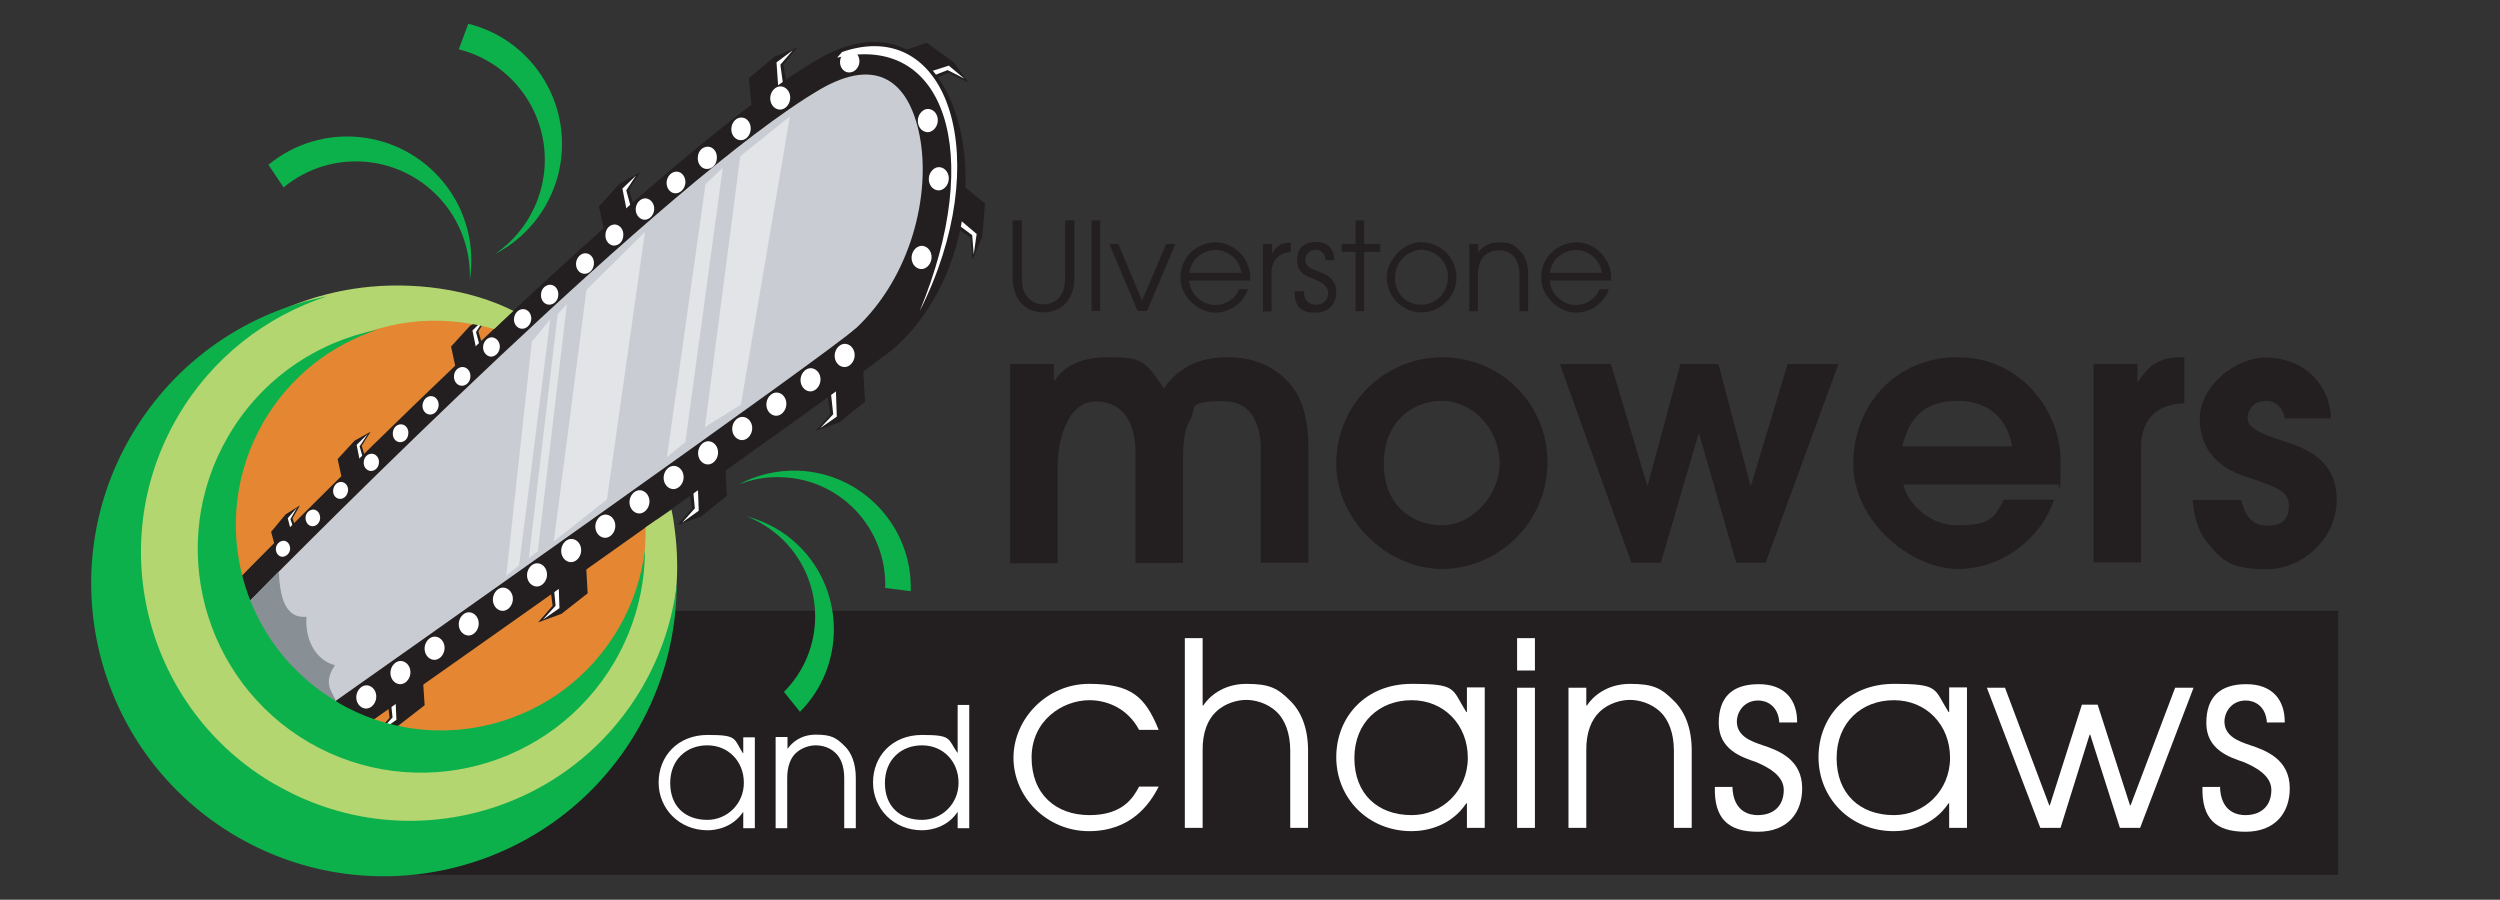 <svg viewBox="0 0 841.9 303" version="1.1" xmlns="http://www.w3.org/2000/svg" data-name="Layer 1" id="Layer_1">
  <rect x="0" y="0" width="841.9" height="303" fill="#333333" stroke="none"/>
  <defs>
    <style>
      .cls-1 {
        fill: #0db14b;
      }

      .cls-1, .cls-2, .cls-3, .cls-4, .cls-5, .cls-6, .cls-7, .cls-8, .cls-9, .cls-10 {
        stroke-width: 0px;
      }

      .cls-2 {
        fill: #e2e4e7;
      }

      .cls-2, .cls-5, .cls-6, .cls-7, .cls-8 {
        fill-rule: evenodd;
      }

      .cls-3 {
        fill: #e48632;
      }

      .cls-4, .cls-6 {
        fill: #231f20;
      }

      .cls-5 {
        fill: #c9cdd3;
      }

      .cls-7 {
        fill: #888f95;
      }

      .cls-8, .cls-9 {
        fill: #fff;
      }

      .cls-10 {
        fill: #b4d670;
      }
    </style>
  </defs>
  <circle transform="translate(-69.6 280.4) rotate(-76.8)" r="79.5" cy="184.1" cx="142.2" class="cls-3"></circle>
  <polygon points="132.8 294.6 787.4 294.6 787.4 205.7 219 205.7 132.8 294.6" class="cls-4"></polygon>
  <g>
    <polygon points="323.5 61.8 331.7 68.5 330.8 79.7 327.5 87.4 326.8 80 320.4 75.5 323.5 61.8" class="cls-6"></polygon>
    <polygon points="327.9 85.7 327.4 79.2 321.5 74.8 322.2 73.1 328.9 78.8 327.9 85.7" class="cls-8"></polygon>
  </g>
  <g>
    <polygon points="302.1 17.8 312.1 14.4 321.2 21 326.1 27.8 319.4 24.5 312.2 27.6 302.1 17.8" class="cls-6"></polygon>
    <polygon points="324.8 26.5 319.1 23.6 312.2 26.3 311.1 24.8 319.5 22.1 324.8 26.5" class="cls-8"></polygon>
  </g>
  <g>
    <polygon points="290.7 124.7 291.3 135.3 282.5 142.3 274.6 145.1 279.6 139.6 278.5 131.8 290.7 124.7" class="cls-6"></polygon>
    <polygon points="276.2 144.2 280.6 139.5 279.8 132.2 281.5 131.5 281.8 140.3 276.2 144.2" class="cls-8"></polygon>
  </g>
  <g>
    <polygon points="244.2 156.5 244.8 167 236 174 228.1 176.8 233 171.3 232 163.5 244.2 156.5" class="cls-6"></polygon>
    <polygon points="229.7 176 234 171.2 233.3 163.9 235 163.3 235.3 172 229.7 176" class="cls-8"></polygon>
  </g>
  <g>
    <polygon points="197.3 189.2 197.9 199.8 189.1 206.7 181.2 209.6 186.1 204 185.1 196.3 197.3 189.2" class="cls-6"></polygon>
    <polygon points="182.8 208.7 187.1 204 186.4 196.7 188.1 196 188.4 204.8 182.8 208.7" class="cls-8"></polygon>
  </g>
  <g>
    <polygon points="142.3 226.9 143 237.5 134.1 244.4 126.3 247.3 131.2 241.7 130.2 233.9 142.3 226.9" class="cls-6"></polygon>
    <polygon points="127.8 246.4 132.2 241.6 131.4 234.3 133.1 233.7 133.5 242.4 127.8 246.4" class="cls-8"></polygon>
  </g>
  <g>
    <polygon points="203.8 79.2 201.7 69.5 208.7 61.8 215.5 58.1 211.8 63.9 213.9 70.9 203.8 79.2" class="cls-6"></polygon>
    <polygon points="214.2 59.1 210.9 64.1 212.7 70.7 211.2 71.6 209.6 63.5 214.2 59.1" class="cls-8"></polygon>
  </g>
  <g>
    <polygon points="153.8 125.5 151.9 116.7 158.3 109.7 164.4 106.3 161.1 111.6 163 118 153.8 125.5" class="cls-6"></polygon>
    <polygon points="163.3 107.2 160.3 111.8 161.9 117.8 160.6 118.6 159.1 111.3 163.3 107.2" class="cls-8"></polygon>
  </g>
  <g>
    <polygon points="115.4 162.4 113.7 154.6 119.4 148.4 124.8 145.4 121.8 150.1 123.5 155.8 115.4 162.4" class="cls-6"></polygon>
    <polygon points="123.8 146.2 121.1 150.3 122.6 155.6 121.4 156.3 120.1 149.8 123.8 146.2" class="cls-8"></polygon>
  </g>
  <g>
    <polygon points="93.2 186.1 91.3 179.1 96.2 173.2 101 170.2 98.5 174.6 100.3 179.7 93.2 186.1" class="cls-6"></polygon>
    <polygon points="100 171 97.8 174.8 99.4 179.6 98.4 180.3 96.9 174.5 100 171" class="cls-8"></polygon>
  </g>
  <g>
    <polygon points="253.2 36.9 252.2 26.3 260.8 19.1 268.5 16 263.8 21.7 265.1 29.4 253.2 36.9" class="cls-6"></polygon>
    <polygon points="267 16.9 262.8 21.8 263.8 29.1 262.1 29.8 261.5 21 267 16.9" class="cls-8"></polygon>
  </g>
  <path d="M78.4,197S218.3,53.5,275.2,20.1c50.1-29.4,68.7,57.3,26.9,96.3-9.6,8.9-203.4,145-203.4,145l-20.4-64.5Z" class="cls-6"></path>
  <path d="M266.1,33.3c.2-2.2-1.2-4-3-4.2-1.8-.2-3.5,1.5-3.7,3.6-.2,2.2,1.2,4,3,4.2,1.8.2,3.5-1.5,3.7-3.6Z" class="cls-8"></path>
  <path d="M252.8,43.7c.2-2.1-1.1-4-2.9-4.1-1.8-.2-3.4,1.4-3.6,3.5-.2,2.1,1.1,3.9,2.9,4.1,1.8.2,3.4-1.4,3.6-3.5Z" class="cls-8"></path>
  <path d="M241.4,53.4c.2-2.1-1.1-3.9-2.9-4-1.8-.1-3.4,1.4-3.5,3.5-.2,2.1,1.1,3.9,2.9,4,1.8.1,3.4-1.4,3.5-3.5Z" class="cls-8"></path>
  <path d="M230.8,61.7c.2-2-1.1-3.8-2.8-3.9-1.7-.1-3.3,1.4-3.5,3.4-.2,2,1.1,3.8,2.8,3.9,1.7.1,3.3-1.4,3.5-3.4Z" class="cls-8"></path>
  <path d="M220.3,70.7c.2-2-1.1-3.7-2.8-3.9-1.7-.1-3.2,1.4-3.4,3.3-.2,2,1.1,3.7,2.8,3.9,1.7.1,3.2-1.4,3.4-3.3Z" class="cls-8"></path>
  <path d="M209.9,79.4c.2-1.9-1-3.6-2.7-3.8-1.7-.1-3.2,1.3-3.3,3.3-.2,1.9,1,3.6,2.7,3.8,1.7.1,3.2-1.3,3.3-3.3Z" class="cls-8"></path>
  <path d="M200,89c.2-1.9-1-3.6-2.7-3.7-1.6-.1-3.1,1.3-3.3,3.2-.2,1.9,1,3.6,2.7,3.7s3.1-1.3,3.3-3.2Z" class="cls-8"></path>
  <path d="M188,99.5c.2-1.9-1-3.5-2.6-3.6-1.6-.1-3.1,1.3-3.2,3.1-.2,1.9,1,3.5,2.6,3.6,1.6.1,3.1-1.3,3.2-3.1Z" class="cls-8"></path>
  <path d="M178.9,107.6c.2-1.8-1-3.4-2.6-3.5-1.6-.1-3,1.3-3.2,3.1-.2,1.8,1,3.4,2.6,3.5,1.6.1,3-1.3,3.2-3.1Z" class="cls-8"></path>
  <path d="M168.3,117.1c.2-1.8-1-3.3-2.5-3.5-1.5-.1-2.9,1.2-3.1,3-.2,1.8,1,3.3,2.5,3.5,1.5.1,2.9-1.2,3.1-3Z" class="cls-8"></path>
  <path d="M158.4,127c.2-1.7-.9-3.3-2.5-3.4-1.5-.1-2.9,1.2-3,2.9-.2,1.7.9,3.3,2.5,3.4,1.5.1,2.9-1.2,3-2.9Z" class="cls-8"></path>
  <path d="M147.7,136.7c.2-1.7-.9-3.2-2.4-3.3-1.5-.1-2.8,1.2-3,2.9-.2,1.7.9,3.2,2.4,3.3,1.5.1,2.8-1.2,3-2.9Z" class="cls-8"></path>
  <path d="M137.5,146.1c.2-1.7-.9-3.1-2.3-3.2-1.5-.1-2.8,1.1-2.9,2.8-.2,1.7.9,3.1,2.3,3.2,1.5.1,2.8-1.1,2.9-2.8Z" class="cls-8"></path>
  <path d="M127.6,155.9c.2-1.6-.9-3-2.3-3.1-1.4-.1-2.7,1.1-2.8,2.7-.2,1.6.9,3,2.3,3.1,1.4.1,2.7-1.1,2.8-2.7Z" class="cls-8"></path>
  <path d="M117.2,165.3c.2-1.6-.9-2.9-2.2-3-1.4-.1-2.6,1.1-2.8,2.7-.2,1.6.8,2.9,2.2,3,1.4.1,2.6-1.1,2.8-2.7Z" class="cls-8"></path>
  <path d="M107.8,174.6c.1-1.5-.8-2.9-2.2-3-1.4,0-2.6,1.1-2.7,2.6-.1,1.5.8,2.9,2.2,3,1.4.1,2.6-1.1,2.7-2.6Z" class="cls-8"></path>
  <path d="M97.7,185c.1-1.5-.8-2.8-2.1-2.9-1.3,0-2.5,1-2.7,2.5-.1,1.5.8,2.8,2.1,2.9,1.3,0,2.5-1,2.7-2.5Z" class="cls-8"></path>
  <path d="M282,19.4c36.3-8.5,49.7,32.2,27.7,85.4,25.5-50.3,10.3-99.8-26.1-87.3l-1.6,1.8Z" class="cls-8"></path>
  <path d="M288.2,110.6c18.8-17.6,25.3-45.3,21.5-64.9-3.6-18.3-14.4-26.8-33.7-15.5-50.9,29.9-171.2,151.2-192.2,172.5l13,44.8c37.6-26.5,183.4-129.4,191.2-136.8Z" class="cls-5"></path>
  <polygon points="266 39.2 249.5 136.3 237.4 143.8 249.3 52.6 266 39.2" class="cls-2"></polygon>
  <polygon points="243.4 56.5 230.8 148.9 224.6 153.9 237.6 62 243.4 56.5" class="cls-2"></polygon>
  <polygon points="217.2 78.1 204.4 168.2 186.5 182.3 197.5 97.6 217.2 78.1" class="cls-2"></polygon>
  <polygon points="190.9 102.4 181.1 185.7 178.1 187.9 187.8 105.8 190.9 102.4" class="cls-2"></polygon>
  <polygon points="185.3 107.5 174.8 190.4 170.5 193.9 179.1 115.1 185.3 107.5" class="cls-2"></polygon>
  <path d="M83.9,202.6l10-10.2c.4,11.7,3.7,15.8,9.3,15.3-.6,8.9,4.1,15,9.6,16.3-4,6-1.2,8.6.2,11.7l-14.7,15.6-14.4-48.8Z" class="cls-7"></path>
  <g>
    <path d="M287.8,120c.2-2.2-1.2-4-3-4.2-1.8-.2-3.5,1.5-3.7,3.6-.2,2.2,1.2,4,3,4.2,1.8.2,3.5-1.5,3.7-3.6Z" class="cls-8"></path>
    <path d="M276.3,128.2c.2-2.2-1.2-4-3-4.2-1.8-.2-3.5,1.5-3.7,3.6s1.2,4,3,4.2c1.8.2,3.5-1.5,3.7-3.6Z" class="cls-8"></path>
    <path d="M264.8,136.4c.2-2.2-1.2-4-3-4.2-1.8-.2-3.5,1.5-3.7,3.6-.2,2.2,1.2,4,3,4.2,1.8.2,3.5-1.5,3.7-3.6Z" class="cls-8"></path>
    <path d="M253.3,144.6c.2-2.2-1.2-4-3-4.2-1.8-.2-3.5,1.5-3.7,3.6-.2,2.2,1.2,4,3,4.2,1.8.2,3.5-1.5,3.7-3.6Z" class="cls-8"></path>
    <path d="M241.8,152.8c.2-2.2-1.2-4-3-4.2-1.8-.2-3.5,1.5-3.7,3.6-.2,2.2,1.2,4,3,4.2,1.8.2,3.5-1.5,3.7-3.6Z" class="cls-8"></path>
    <path d="M230.2,161.1c.2-2.2-1.2-4-3-4.2-1.8-.2-3.5,1.5-3.7,3.6-.2,2.2,1.2,4,3,4.2,1.8.2,3.5-1.5,3.7-3.6Z" class="cls-8"></path>
    <path d="M218.7,169.3c.2-2.2-1.2-4-3-4.2-1.8-.2-3.5,1.5-3.7,3.6-.2,2.2,1.2,4,3,4.2,1.8.2,3.5-1.5,3.7-3.6Z" class="cls-8"></path>
    <path d="M207.2,177.5c.2-2.2-1.2-4-3-4.2-1.8-.2-3.5,1.5-3.7,3.6-.2,2.2,1.2,4,3,4.2,1.8.2,3.5-1.5,3.7-3.6Z" class="cls-8"></path>
    <path d="M195.7,185.7c.2-2.2-1.2-4-3-4.2-1.8-.2-3.5,1.5-3.7,3.6-.2,2.2,1.2,4,3,4.2,1.8.2,3.5-1.5,3.7-3.6Z" class="cls-8"></path>
    <path d="M184.2,193.9c.2-2.2-1.2-4-3-4.2-1.8-.2-3.5,1.5-3.7,3.6-.2,2.2,1.2,4,3,4.2,1.8.2,3.5-1.5,3.7-3.6Z" class="cls-8"></path>
    <path d="M172.7,202.1c.2-2.2-1.2-4-3-4.2-1.8-.2-3.5,1.5-3.7,3.6-.2,2.2,1.2,4,3,4.2,1.8.2,3.5-1.5,3.7-3.6Z" class="cls-8"></path>
    <path d="M161.2,210.4c.2-2.2-1.2-4-3-4.2-1.8-.2-3.5,1.5-3.7,3.6-.2,2.2,1.2,4,3,4.2,1.8.2,3.5-1.5,3.7-3.6Z" class="cls-8"></path>
    <path d="M149.7,218.6c.2-2.2-1.2-4-3-4.2-1.8-.2-3.5,1.5-3.7,3.6-.2,2.2,1.2,4,3,4.2,1.8.2,3.5-1.5,3.7-3.6Z" class="cls-8"></path>
    <path d="M138.2,226.8c.2-2.2-1.2-4-3-4.2-1.8-.2-3.5,1.5-3.7,3.6-.2,2.2,1.2,4,3,4.2,1.8.2,3.5-1.5,3.7-3.6Z" class="cls-8"></path>
    <path d="M126.7,235c.2-2.2-1.2-4-3-4.2-1.8-.2-3.5,1.5-3.7,3.6-.2,2.2,1.2,4,3,4.2,1.8.2,3.5-1.5,3.7-3.6Z" class="cls-8"></path>
    <path d="M115.1,243.2c.2-2.2-1.2-4-3-4.2-1.8-.2-3.5,1.5-3.7,3.6-.2,2.2,1.2,4,3,4.2,1.8.2,3.5-1.5,3.7-3.6Z" class="cls-8"></path>
  </g>
  <path d="M289.4,21c.2-2-1.1-3.8-2.9-3.9-1.8-.1-3.4,1.4-3.6,3.4-.2,2,1.1,3.8,2.9,3.9,1.8.1,3.4-1.4,3.6-3.4Z" class="cls-8"></path>
  <path d="M315.8,40.9c.2-2.2-1.2-4-3-4.2-1.8-.2-3.5,1.5-3.7,3.6-.2,2.2,1.2,4,3,4.2,1.8.2,3.5-1.5,3.7-3.6Z" class="cls-8"></path>
  <path d="M313.7,87c.2-2.2-1.2-4-3-4.2-1.8-.2-3.5,1.5-3.7,3.6-.2,2.2,1.2,4,3,4.2,1.8.2,3.5-1.5,3.7-3.6Z" class="cls-8"></path>
  <path d="M319.5,60.5c.2-2.2-1.2-4-3-4.2-1.8-.2-3.5,1.5-3.7,3.6-.2,2.2,1.2,4,3,4.2,1.8.2,3.5-1.5,3.7-3.6Z" class="cls-8"></path>
  <path d="M172.9,104.7c-14.7-7.4-33.9-10-51.3-7.8-51.8,6.6-88.5,53.9-82,105.7,6.6,51.8,53.9,88.5,105.7,82,51.8-6.6,88.5-53.9,82-105.7-.3-2.5-.7-5.4-1.2-7.3l-8.7,6c.8,35.3-25.3,66.4-61.6,71-38.7,4.9-74-22.5-78.9-61.2-4.9-38.7,22.5-74,61.2-78.9,9.6-1.2,19.5-.2,28.3,2.3l6.4-6Z" class="cls-10"></path>
  <path d="M92.5,264.1c-43.2-25.1-57.9-80.5-32.7-123.7,11.7-20.1,29.9-33.9,50.3-40.6-26.8,5.3-51.2,21.7-66,47.1-27.4,47.1-11.4,107.4,35.6,134.8,47.1,27.4,107.4,11.4,134.8-35.6,9.1-15.6,13.3-32.6,13.4-49.4-1.4,11.9-5.2,23.7-11.6,34.7-25.1,43.2-80.5,57.9-123.7,32.7Z" class="cls-1"></path>
  <path d="M113.8,236.5c-33-19.2-44.2-61.5-25-94.5,8.9-15.3,22.8-25.9,38.4-31-20.4,4.1-39.1,16.5-50.4,36-20.9,35.9-8.7,82,27.2,103,36,20.9,82,8.7,103-27.2,6.9-11.9,10.2-24.9,10.2-37.7-1.1,9.1-4,18.1-8.9,26.5-19.2,33-61.5,44.2-94.5,25Z" class="cls-1"></path>
  <path d="M269.4,239.7c15.3-15.4,15.2-40.4-.2-55.7-5.1-5.1-11.3-8.4-17.7-10.1,4.5,1.8,8.6,4.4,12.3,8,14.2,14.1,14.3,37,.2,51.1" class="cls-1"></path>
  <path d="M95.5,63.1c16.4-13.5,40.5-11.1,54,5.3,6.2,7.6,9.1,16.9,8.7,26,1.8-11.4-1-23.5-9-33.2-14.7-17.8-41-20.4-58.8-5.7" class="cls-1"></path>
  <path d="M154.5,16.6c20.5,5.2,33,26,27.8,46.6-2.4,9.5-8.2,17.3-15.7,22.4,10.3-5.3,18.3-14.8,21.4-26.9,5.6-22.4-7.9-45.1-30.3-50.7" class="cls-1"></path>
  <path d="M306.7,199.1c.7-21.7-16.4-39.9-38.1-40.6-7.2-.2-14,1.5-19.9,4.7,4.5-1.8,9.3-2.7,14.4-2.5,20,.6,35.6,17.3,35,37.3" class="cls-1"></path>
  <g>
    <path d="M344.1,74.2v19c0,2.2.3,4.2,1,5.5,1.9,3.4,4.9,3.8,6.3,3.8s4.5-.3,6.3-3.8c.7-1.3,1-3.3,1-5.5v-19h3.1v19c0,2.6-.4,4.7-1.2,6.3-2.1,4.6-6.4,5.7-9.2,5.7s-7.1-1.1-9.2-5.7c-.7-1.6-1.2-3.8-1.2-6.3v-19h3.1Z" class="cls-4"></path>
    <path d="M367.6,74.2h2.9v30.5h-2.9v-30.5Z" class="cls-4"></path>
    <path d="M373.5,82.2h3.1l8,19,8.1-19h3.1l-9.5,22.5h-3.2l-9.5-22.5Z" class="cls-4"></path>
    <path d="M400.5,94.5c.2,4.4,4.3,8.2,8.7,8.2,4.1,0,7-2.5,8.1-5.3h3c-1.6,4.5-5.9,7.9-11.1,7.9s-11.7-5.1-11.7-11.8,5.2-11.7,11.7-11.9c4.9,0,8.5,3,10.1,5.8,1.5,2.4,1.9,4.9,1.7,7.1h-20.5ZM418.1,91.9c-.9-5.3-5.2-7.7-8.8-7.7s-8,2.4-8.8,7.7h17.6Z" class="cls-4"></path>
    <path d="M425.5,82.2h2.9v3.3h0c1.4-3.2,3.9-3.7,6.3-3.8v3.1c-2,.2-3.7.9-4.9,2.2-1,1.2-1.6,2.8-1.6,4.7v13.2h-2.9v-22.5Z" class="cls-4"></path>
    <path d="M439.1,98c0,4.3,3,4.6,4,4.6,2.7,0,4.2-1.6,4.2-4s-2.8-3.8-4.5-4.5c-2.3-.8-6-2-6-6.3s2.3-6.3,6.4-6.3,6.2,2.6,6.1,6.1h-2.9c-.2-2.8-2.1-3.5-3.4-3.5-2.3,0-3.4,1.9-3.4,3.4,0,2.4,2.4,3.2,4,3.8,2.6.9,6.4,2.3,6.4,7,0,3.9-2.3,7-7.1,7s-7-2.1-6.9-7.2h2.9Z" class="cls-4"></path>
    <path d="M456.5,84.8h-4.7v-2.6h4.7v-8h2.9v8h5.4v2.6h-5.4v20h-2.9v-20Z" class="cls-4"></path>
    <path d="M478.7,81.6c6.7,0,11.8,5.6,11.8,11.8s-5.1,11.8-11.8,11.8-11.7-5.6-11.7-11.7,5.8-12,11.7-12ZM478.7,102.6c4.4,0,8.9-3.5,8.9-9.4s-5-9.1-8.9-9.1-8.9,3.4-8.9,9.4,4.2,9.1,8.9,9.1Z" class="cls-4"></path>
    <path d="M494.9,82.2h2.9v2.9h0c.9-1.4,3.1-3.5,6.9-3.5s5.1.7,7.1,2.8c1.7,1.6,2.8,4.2,2.8,8v12.4h-2.9v-12.4c0-2.9-.9-5-2.1-6.2-1.6-1.5-3.6-1.9-4.9-1.9s-3.3.4-4.9,1.9c-1.2,1.2-2.1,3.3-2.1,6.2v12.4h-2.9v-22.5Z" class="cls-4"></path>
    <path d="M521.9,94.5c.2,4.4,4.3,8.2,8.7,8.2,4.1,0,7-2.5,8.1-5.3h3.1c-1.6,4.5-5.9,7.9-11.1,7.9s-11.7-5.1-11.7-11.8,5.2-11.7,11.7-11.9c4.9,0,8.5,3,10.1,5.8,1.5,2.4,1.9,4.9,1.7,7.1h-20.5ZM539.5,91.9c-.9-5.3-5.2-7.7-8.8-7.7s-8,2.4-8.8,7.7h17.6Z" class="cls-4"></path>
  </g>
  <g>
    <path d="M340.2,122.6h14.7v5.7h.2c1.3-2.2,5.9-8,17.5-8s13,.8,19.3,10.5c7-10,16.9-10.5,21.6-10.5,13.1,0,19.6,7,22,10.4,2.7,3.5,5.1,9.9,5.1,19.8v39h-16v-37.1c0-3.9,0-17.3-12.7-17.3s-8.8,2.4-11.1,6.3c-2.5,4-2.4,10.6-2.4,14.8v33.4h-16v-37.1c0-9.2-3.5-17.3-13.4-17.3s-12.8,14-12.8,21.1v33.4h-16v-66.9Z" class="cls-4"></path>
    <path d="M450,156.1c0-20.2,16.5-35.8,35.7-35.8s35.4,15.1,35.4,35.5-16.9,35.8-35.4,35.8-35.7-16.4-35.7-35.5ZM505,156.2c0-12.2-9.4-21.2-19.4-21.2s-19.6,7.1-19.6,21.1,9.5,20.8,19.6,20.8,19.4-10.1,19.4-20.7Z" class="cls-4"></path>
    <path d="M525.4,122.6h17.1l12.2,40.8h.2l11-40.8h12.8l10.8,40.8h.2l12.3-40.8h17.1l-24.5,66.9h-9.9l-12.5-43.4h-.2l-12.7,43.4h-9.9l-24.1-66.9Z" class="cls-4"></path>
    <path d="M641,163.2c.7,4.3,7,13.7,18.4,13.7s12.4-3,15.4-8.6h16.9c-3.9,12-16.5,23.3-32.3,23.3s-35.3-15.9-35.3-35.4,14-35.9,35.2-35.9,34.6,18,34.6,34.8-.5,5.9-1,8.1h-51.9ZM677.6,150.3c-1.8-10.7-9.5-15.3-18.1-15.3s-15.9,2.9-18.9,15.3h37Z" class="cls-4"></path>
    <path d="M705.1,122.6h14.7v5.9h.2c3-4.3,6-8.2,14.3-8.2h1.3v15.5c-14.6.6-14.6,12-14.6,16v37.6h-16v-66.9Z" class="cls-4"></path>
    <path d="M769.4,140.8c-1.1-5.3-4.7-5.8-6.4-5.8-4,0-6.1,3-6.1,5.8s2.8,4.7,11.3,7.5c8.3,2.5,18.7,6.5,18.7,20s-11.9,23.4-23.4,23.4-14.8-2.3-20-8.8c-4.1-5.1-4.7-10.4-5.1-14.5h16.4c.7,3,2.2,8.6,8.8,8.6s7.2-4,7.2-6.7c0-4.9-3.6-6.1-15.1-10-7.6-2.5-14.9-8.2-14.9-19.2s11.7-20.7,22.4-20.7,21.2,7.2,21.8,20.5h-15.7Z" class="cls-4"></path>
  </g>
  <g>
    <path d="M254.2,278.9h-3.9v-5.4h-.1c-3.4,5-8.7,6.1-11.9,6.1-9.6,0-16.5-7.3-16.5-16.1s6.4-16,16.5-16,8.7,1.1,11.9,6.2h.1v-5.4h3.9v30.6ZM238.2,276.1c6.6,0,12.3-5.3,12.3-12.5s-5.2-12.6-12.3-12.6-12.5,4.9-12.5,12.7,5,12.4,12.5,12.4Z" class="cls-9"></path>
    <path d="M261.3,248.2h3.9v3.9h.1c1.2-1.8,4.2-4.7,9.4-4.7s6.9,1,9.7,3.8c2.3,2.2,3.8,5.8,3.8,10.8v16.9h-3.9v-16.9c0-4-1.2-6.8-2.9-8.4-2.1-2.1-4.9-2.6-6.7-2.6s-4.5.6-6.7,2.6c-1.7,1.6-2.9,4.4-2.9,8.4v16.9h-3.9v-30.6Z" class="cls-9"></path>
    <path d="M326.4,278.9h-3.9v-5.4h-.1c-3.2,4.9-8.7,6.1-11.9,6.1-9.6,0-16.5-7.3-16.5-16.1s6.4-16,16.5-16,8.6,1.2,11.9,6h.1v-16.1h3.9v41.4ZM310.5,276.1c6.6,0,12.3-5.3,12.3-12.5s-5.2-12.6-12.3-12.6-12.5,4.9-12.5,12.7,5,12.4,12.5,12.4Z" class="cls-9"></path>
  </g>
  <g>
    <path d="M390.2,264.9c-3,5.9-9.3,15-23.5,15s-25.4-11.5-25.4-24.7,11.3-24.9,25.4-24.9,18.9,4.1,23.5,15.5h-6.6c-3.8-7.2-10.7-10-16.7-10-9.2,0-19.5,6.9-19.5,19.3s8.2,19.4,19.5,19.4,14.8-6,16.7-9.6h6.6Z" class="cls-9"></path>
    <path d="M399,214.9h6v22.7h.2c1.8-2.8,6.5-7.3,14.5-7.3s10.6,1.5,14.9,5.8c3.5,3.5,5.9,8.9,5.9,16.7v26h-6v-26c0-6.1-1.9-10.5-4.5-13-3.3-3.2-7.6-4.1-10.3-4.1s-7,.9-10.3,4.1c-2.6,2.5-4.5,6.8-4.4,13v26h-6v-63.9Z" class="cls-9"></path>
    <path d="M500,278.8h-6v-8.3h-.2c-5.2,7.8-13.5,9.4-18.4,9.4-14.9,0-25.4-11.3-25.4-24.9s9.9-24.7,25.4-24.7,13.4,1.6,18.4,9.5h.2v-8.3h6v47.2ZM475.4,274.5c10.2,0,18.9-8.2,18.9-19.3s-8-19.4-18.9-19.4-19.3,7.5-19.3,19.5,7.8,19.2,19.3,19.2Z" class="cls-9"></path>
    <path d="M510.9,214.9h6v10.9h-6v-10.9ZM510.9,231.6h6v47.2h-6v-47.2Z" class="cls-9"></path>
    <path d="M528.2,231.6h6v6h.2c1.8-2.8,6.5-7.3,14.5-7.3s10.6,1.5,14.9,5.8c3.5,3.5,5.9,8.9,5.9,16.7v26h-6v-26c0-6.1-1.9-10.5-4.5-13-3.3-3.2-7.6-4.1-10.3-4.1s-7,.9-10.3,4.1c-2.6,2.5-4.5,6.8-4.4,13v26h-6v-47.2Z" class="cls-9"></path>
    <path d="M583.4,264.8c.2,9,6.3,9.7,8.5,9.7,5.7,0,8.8-3.4,8.8-8.5s-5.9-7.9-9.4-9.4c-4.8-1.6-12.5-4.2-12.5-13.1s4.7-13.1,13.5-13.1,13,5.4,12.9,12.9h-6c-.4-5.8-4.4-7.4-7.1-7.4-4.8,0-7.2,3.9-7.2,7.1,0,5,5,6.7,8.5,7.9,5.5,1.8,13.5,4.8,13.5,14.6,0,8.1-4.8,14.6-14.9,14.6s-14.8-4.5-14.5-15.1h6Z" class="cls-9"></path>
    <path d="M662.4,278.8h-6v-8.3h-.2c-5.2,7.8-13.5,9.4-18.4,9.4-14.9,0-25.4-11.3-25.4-24.9s9.9-24.7,25.4-24.7,13.4,1.6,18.4,9.5h.2v-8.3h6v47.2ZM637.8,274.5c10.2,0,18.9-8.2,18.9-19.3s-8-19.4-18.9-19.4-19.3,7.5-19.3,19.5,7.8,19.2,19.3,19.2Z" class="cls-9"></path>
    <path d="M668.9,231.6h6.3l14.9,39.6h.2l10.8-33.9h5.3l10.9,33.9h.2l15-39.6h6.2l-18,47.2h-6.8l-10-31.4h-.2l-9.8,31.4h-6.8l-18-47.2Z" class="cls-9"></path>
    <path d="M747.6,264.8c.2,9,6.3,9.7,8.5,9.7,5.7,0,8.8-3.4,8.8-8.5s-5.9-7.9-9.4-9.4c-4.8-1.6-12.5-4.2-12.5-13.1s4.7-13.1,13.5-13.1,13,5.4,12.9,12.9h-6c-.4-5.8-4.4-7.4-7.1-7.4-4.8,0-7.2,3.9-7.2,7.1,0,5,5,6.7,8.5,7.9,5.5,1.8,13.5,4.8,13.5,14.6,0,8.1-4.8,14.6-14.9,14.6s-14.8-4.5-14.5-15.1h6Z" class="cls-9"></path>
  </g>
</svg>